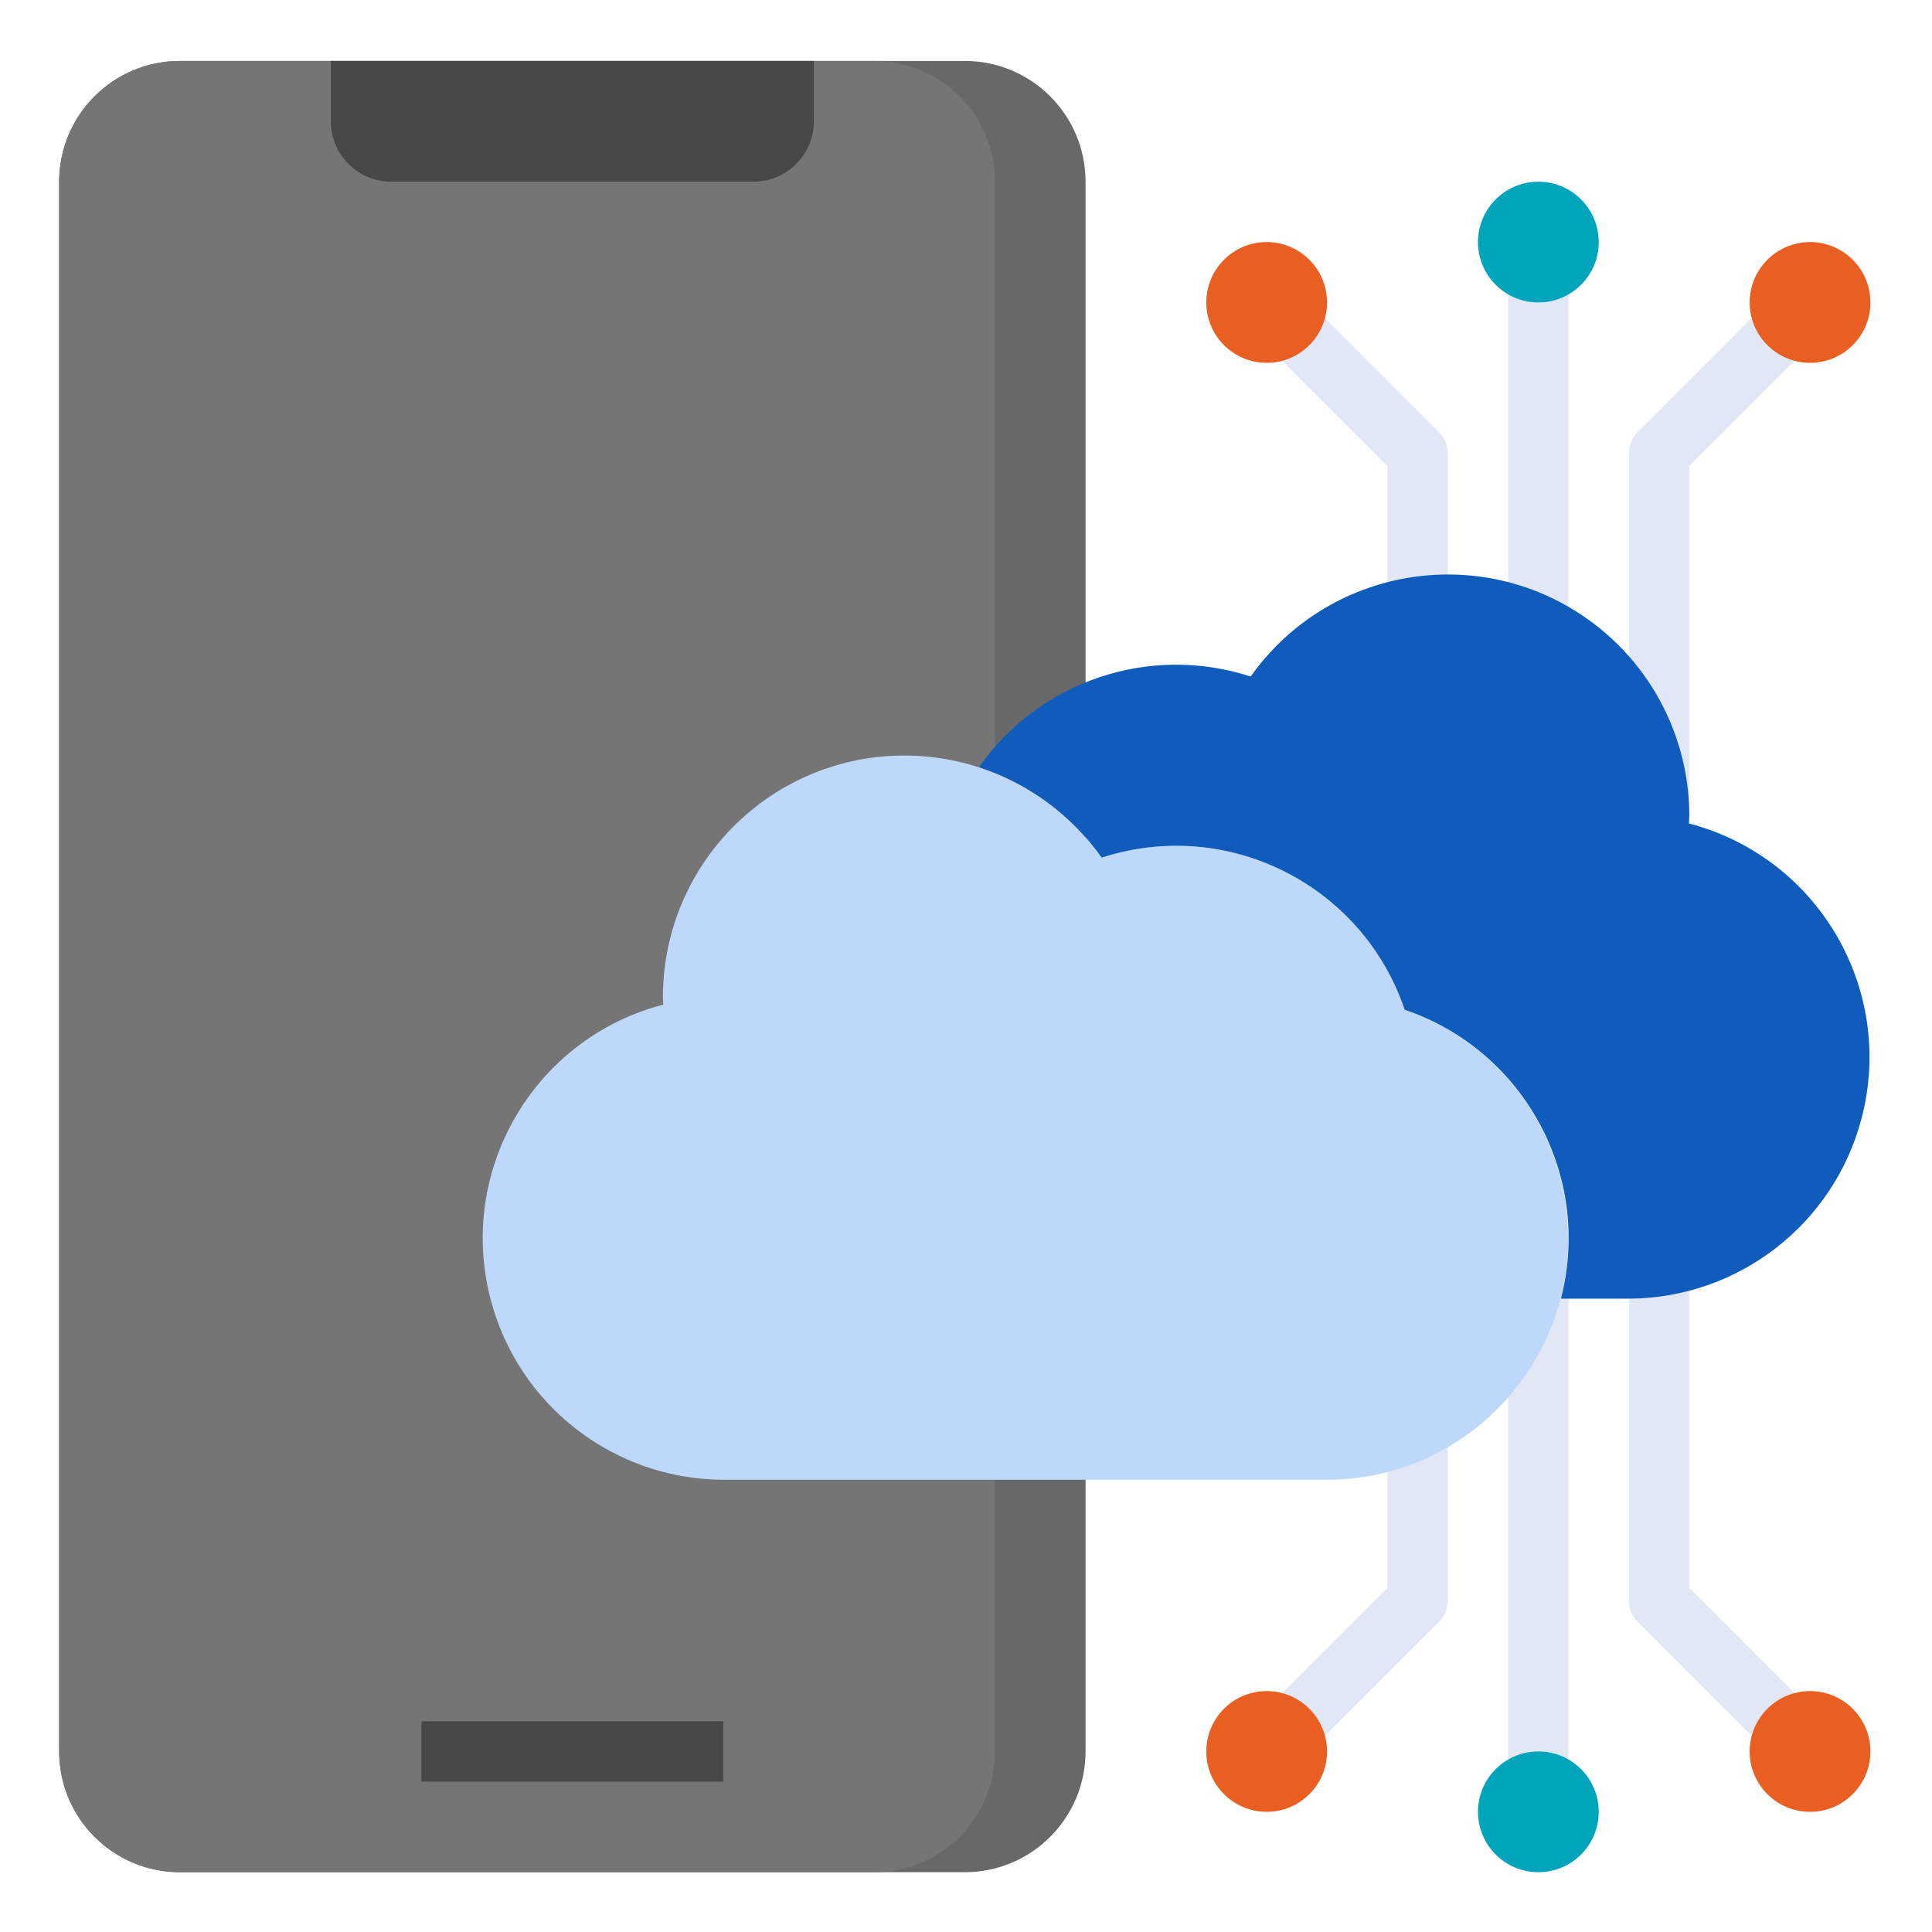 <svg xmlns="http://www.w3.org/2000/svg" id="Layer_1" viewBox="0 0 400 400"><defs><style>.cls-1{fill:#bdd8fa;}.cls-2{fill:#00a5bb;}.cls-3{fill:#0f5cbc;}.cls-4{fill:#e2e7f6;}.cls-5{fill:#e95f21;}.cls-6{fill:#474747;}.cls-7{fill:#757575;}.cls-8{fill:#686868;}</style></defs><g><path class="cls-4" d="M312.25,56.37h12.5v72.39h-12.5V56.37Z"></path><path class="cls-4" d="M349.75,175.9h-12.5V93.87c0-1.66,.66-3.25,1.83-4.42l25-25,8.84,8.84-23.17,23.17v79.44Z"></path><path class="cls-4" d="M299.75,125.12h-12.5v-28.66l-24.79-24.79,8.84-8.84,26.62,26.63c1.17,1.17,1.83,2.76,1.83,4.42v31.25Z"></path><path class="cls-4" d="M312.25,255.59h12.5v113.28h-12.5v-113.28Z"></path><path class="cls-4" d="M366.94,363.64l-27.86-27.86c-1.17-1.17-1.83-2.76-1.83-4.42v-69.14h12.5v66.55l26.03,26.03-8.84,8.84Z"></path><path class="cls-4" d="M270.06,363.64l-8.84-8.84,26.03-26.03v-38.55h12.5v41.14c0,1.66-.66,3.25-1.83,4.42l-27.86,27.86Z"></path></g><path class="cls-8" d="M224.75,362.62c0,13.81-11.19,25-25,25H37.25c-13.81,0-25-11.19-25-25V37.62c0-13.81,11.19-25,25-25H199.75c13.81,0,25,11.19,25,25V362.62Z"></path><path class="cls-7" d="M206,362.62V37.62c0-13.81-11.19-25-25-25H37.25c-13.81,0-25,11.19-25,25V362.62c0,13.81,11.19,25,25,25H181c13.81,0,25-11.19,25-25Z"></path><path class="cls-1" d="M149.75,306.37h125c27.61-.06,49.95-22.49,49.89-50.11-.05-21.34-13.63-40.3-33.83-47.2-8.75-25.91-36.73-39.95-62.73-31.49-15.94-22.55-47.14-27.91-69.69-11.97-13.24,9.36-21.12,24.56-21.14,40.77,0,.54,.06,1.08,.08,1.62-26.72,6.97-42.73,34.28-35.76,61,5.72,21.95,25.5,37.29,48.18,37.38Z"></path><path class="cls-3" d="M323.18,268.87c6.52-25.33-7.59-51.41-32.36-59.81-8.75-25.91-36.73-39.95-62.73-31.49-6.23-8.82-15.14-15.4-25.4-18.75,12.6-17.93,35.42-25.53,56.25-18.75,15.95-22.54,47.15-27.89,69.69-11.94,13.23,9.36,21.1,24.54,21.12,40.74,0,.54-.06,1.08-.08,1.62,26.72,6.97,42.73,34.28,35.76,61-5.72,21.95-25.5,37.29-48.18,37.38h-14.07Z"></path><path class="cls-6" d="M68.5,12.62v12.5c0,6.9,5.6,12.5,12.5,12.5h75c6.9,0,12.5-5.6,12.5-12.5V12.62"></path><path class="cls-6" d="M87.25,356.37h62.5v12.5h-62.5v-12.5Z"></path><circle class="cls-2" cx="318.5" cy="50.12" r="12.5"></circle><circle class="cls-5" cx="374.75" cy="62.62" r="12.5"></circle><circle class="cls-5" cx="262.25" cy="62.62" r="12.5"></circle><circle class="cls-2" cx="318.5" cy="375.12" r="12.5"></circle><circle class="cls-5" cx="374.75" cy="362.62" r="12.5"></circle><circle class="cls-5" cx="262.25" cy="362.62" r="12.5"></circle></svg>